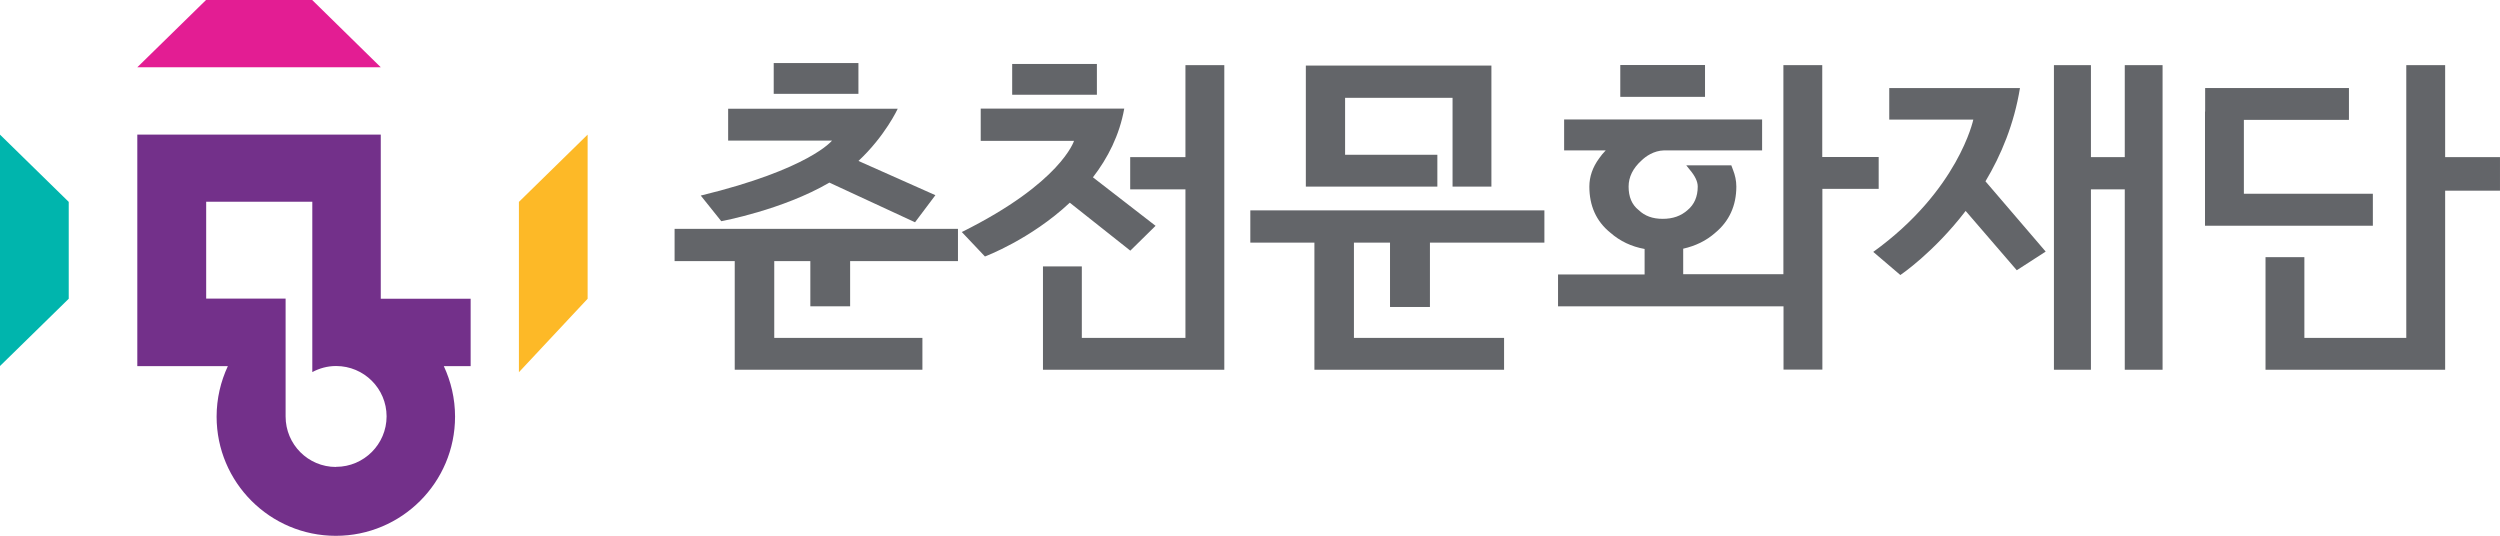 <svg width="140" height="30" viewBox="0 0 140 30" fill="none" xmlns="http://www.w3.org/2000/svg">
<g clip-path="url(#clip0_4362_80373)">
<path d="M80.492 8.667H75.325V5.478H81.343V8.667V10.45H83.519V3.672H73.127V10.45H80.492V8.667Z" fill="#636569"/>
<path d="M80.076 17.191V13.587H86.486V11.781H70.018V13.587H73.607V20.706H84.228V18.922H75.82V13.587H77.841V17.191H80.076Z" fill="#636569"/>
<path d="M118.987 3.648V8.799H117.092V3.648H115.02V20.706H117.092V10.604H118.987V20.706H121.104V3.648H118.987Z" fill="#636569"/>
<path d="M95.481 3.641H90.736V5.424H95.481V3.641Z" fill="#636569"/>
<path d="M102.046 8.799V3.648H99.87V15.355H94.259V13.927C94.94 13.772 95.54 13.491 96.058 13.032C96.835 12.388 97.235 11.515 97.235 10.449C97.235 10.109 97.161 9.798 97.05 9.517L96.953 9.258H94.43L94.637 9.517C94.918 9.85 95.073 10.161 95.073 10.449C95.073 11.019 94.874 11.456 94.511 11.759C94.133 12.099 93.674 12.255 93.112 12.255C92.549 12.255 92.113 12.099 91.757 11.759C91.38 11.456 91.202 11.019 91.202 10.449C91.202 9.916 91.439 9.428 91.92 8.991C92.157 8.762 92.601 8.436 93.193 8.421H98.678V6.69H87.591V8.421H89.922C89.781 8.569 89.663 8.703 89.559 8.858C89.182 9.369 89.004 9.902 89.004 10.449C89.004 11.515 89.382 12.388 90.181 13.032C90.721 13.505 91.358 13.809 92.098 13.942V15.37H87.25V17.154H99.877V20.698H102.053V10.575H105.206V8.792H102.053L102.046 8.799Z" fill="#636569"/>
<path d="M125.657 10.85V6.713H131.541V4.93H123.488V6.247H123.48V12.641H132.88V10.85H125.657Z" fill="#636569"/>
<path d="M136.928 8.799V3.648H134.752V18.922H129.045V14.401H126.869V20.706H134.752H136.928V18.922V10.678H139.999V8.799H136.928Z" fill="#636569"/>
<path d="M48.072 3.531H43.328V5.255H48.072V3.531Z" fill="#636569"/>
<path d="M47.607 17.153V14.622H53.646V12.816H37.777V14.622H41.145V20.705H51.655V18.922H43.358V14.622H45.379V17.153H47.607Z" fill="#636569"/>
<path d="M39.236 10.944L40.391 12.387C40.391 12.387 43.825 11.758 46.445 10.226L51.242 12.447L52.382 10.93L48.074 9.013C49.576 7.607 50.272 6.09 50.272 6.09H40.776V7.873H46.593C46.593 7.873 45.335 9.472 39.244 10.952" fill="#636569"/>
<path d="M61.426 3.582H56.682V5.306H61.426V3.582Z" fill="#636569"/>
<path d="M66.385 3.648V8.799H63.291V10.604H66.385V18.922H60.582V14.919H58.406V20.706H66.385H68.561V18.922V3.648H66.385Z" fill="#636569"/>
<path d="M63.298 14.037L64.712 12.646L61.204 9.93C62.033 8.857 62.691 7.577 62.958 6.082H54.92V7.888H60.145C60.145 7.888 59.427 10.233 53.861 12.994L55.157 14.363C55.157 14.363 57.703 13.415 59.908 11.351L63.298 14.037Z" fill="#636569"/>
<path d="M114.554 14.084L111.186 10.154C112.06 8.696 112.792 6.943 113.118 4.93H105.798V6.698H110.505C110.505 6.698 109.676 10.665 104.902 14.106L106.42 15.401C106.42 15.401 108.285 14.15 110.076 11.812L112.94 15.134L114.554 14.091V14.084Z" fill="#636569"/>
<path d="M18.814 26.15C17.252 26.15 15.994 24.885 15.994 23.323V16.723H11.546V11.298H17.489V20.837C17.889 20.622 18.34 20.497 18.821 20.497C20.383 20.497 21.649 21.762 21.649 23.316C21.649 24.87 20.383 26.143 18.821 26.143M26.356 16.73H21.323V7.539H7.689V20.504H12.759C12.36 21.362 12.13 22.317 12.13 23.331C12.13 27.016 15.121 30.006 18.807 30.006C22.492 30.006 25.483 27.016 25.483 23.331C25.483 22.317 25.253 21.362 24.854 20.504H26.356V16.73Z" fill="#73308A"/>
<path d="M3.849 16.73L0 20.497V7.539L3.849 11.306V16.73Z" fill="#00B5AD"/>
<path d="M29.059 11.306V20.844L32.907 16.73V7.539L29.059 11.306Z" fill="#FDB927"/>
<path d="M21.323 3.767L17.482 0H11.538L7.689 3.767H21.323Z" fill="#E31D93"/>
</g>
<defs>
<clipPath id="clip0_4362_80373">
<rect width="140" height="30" fill="white"/>
</clipPath>
</defs>
</svg>
